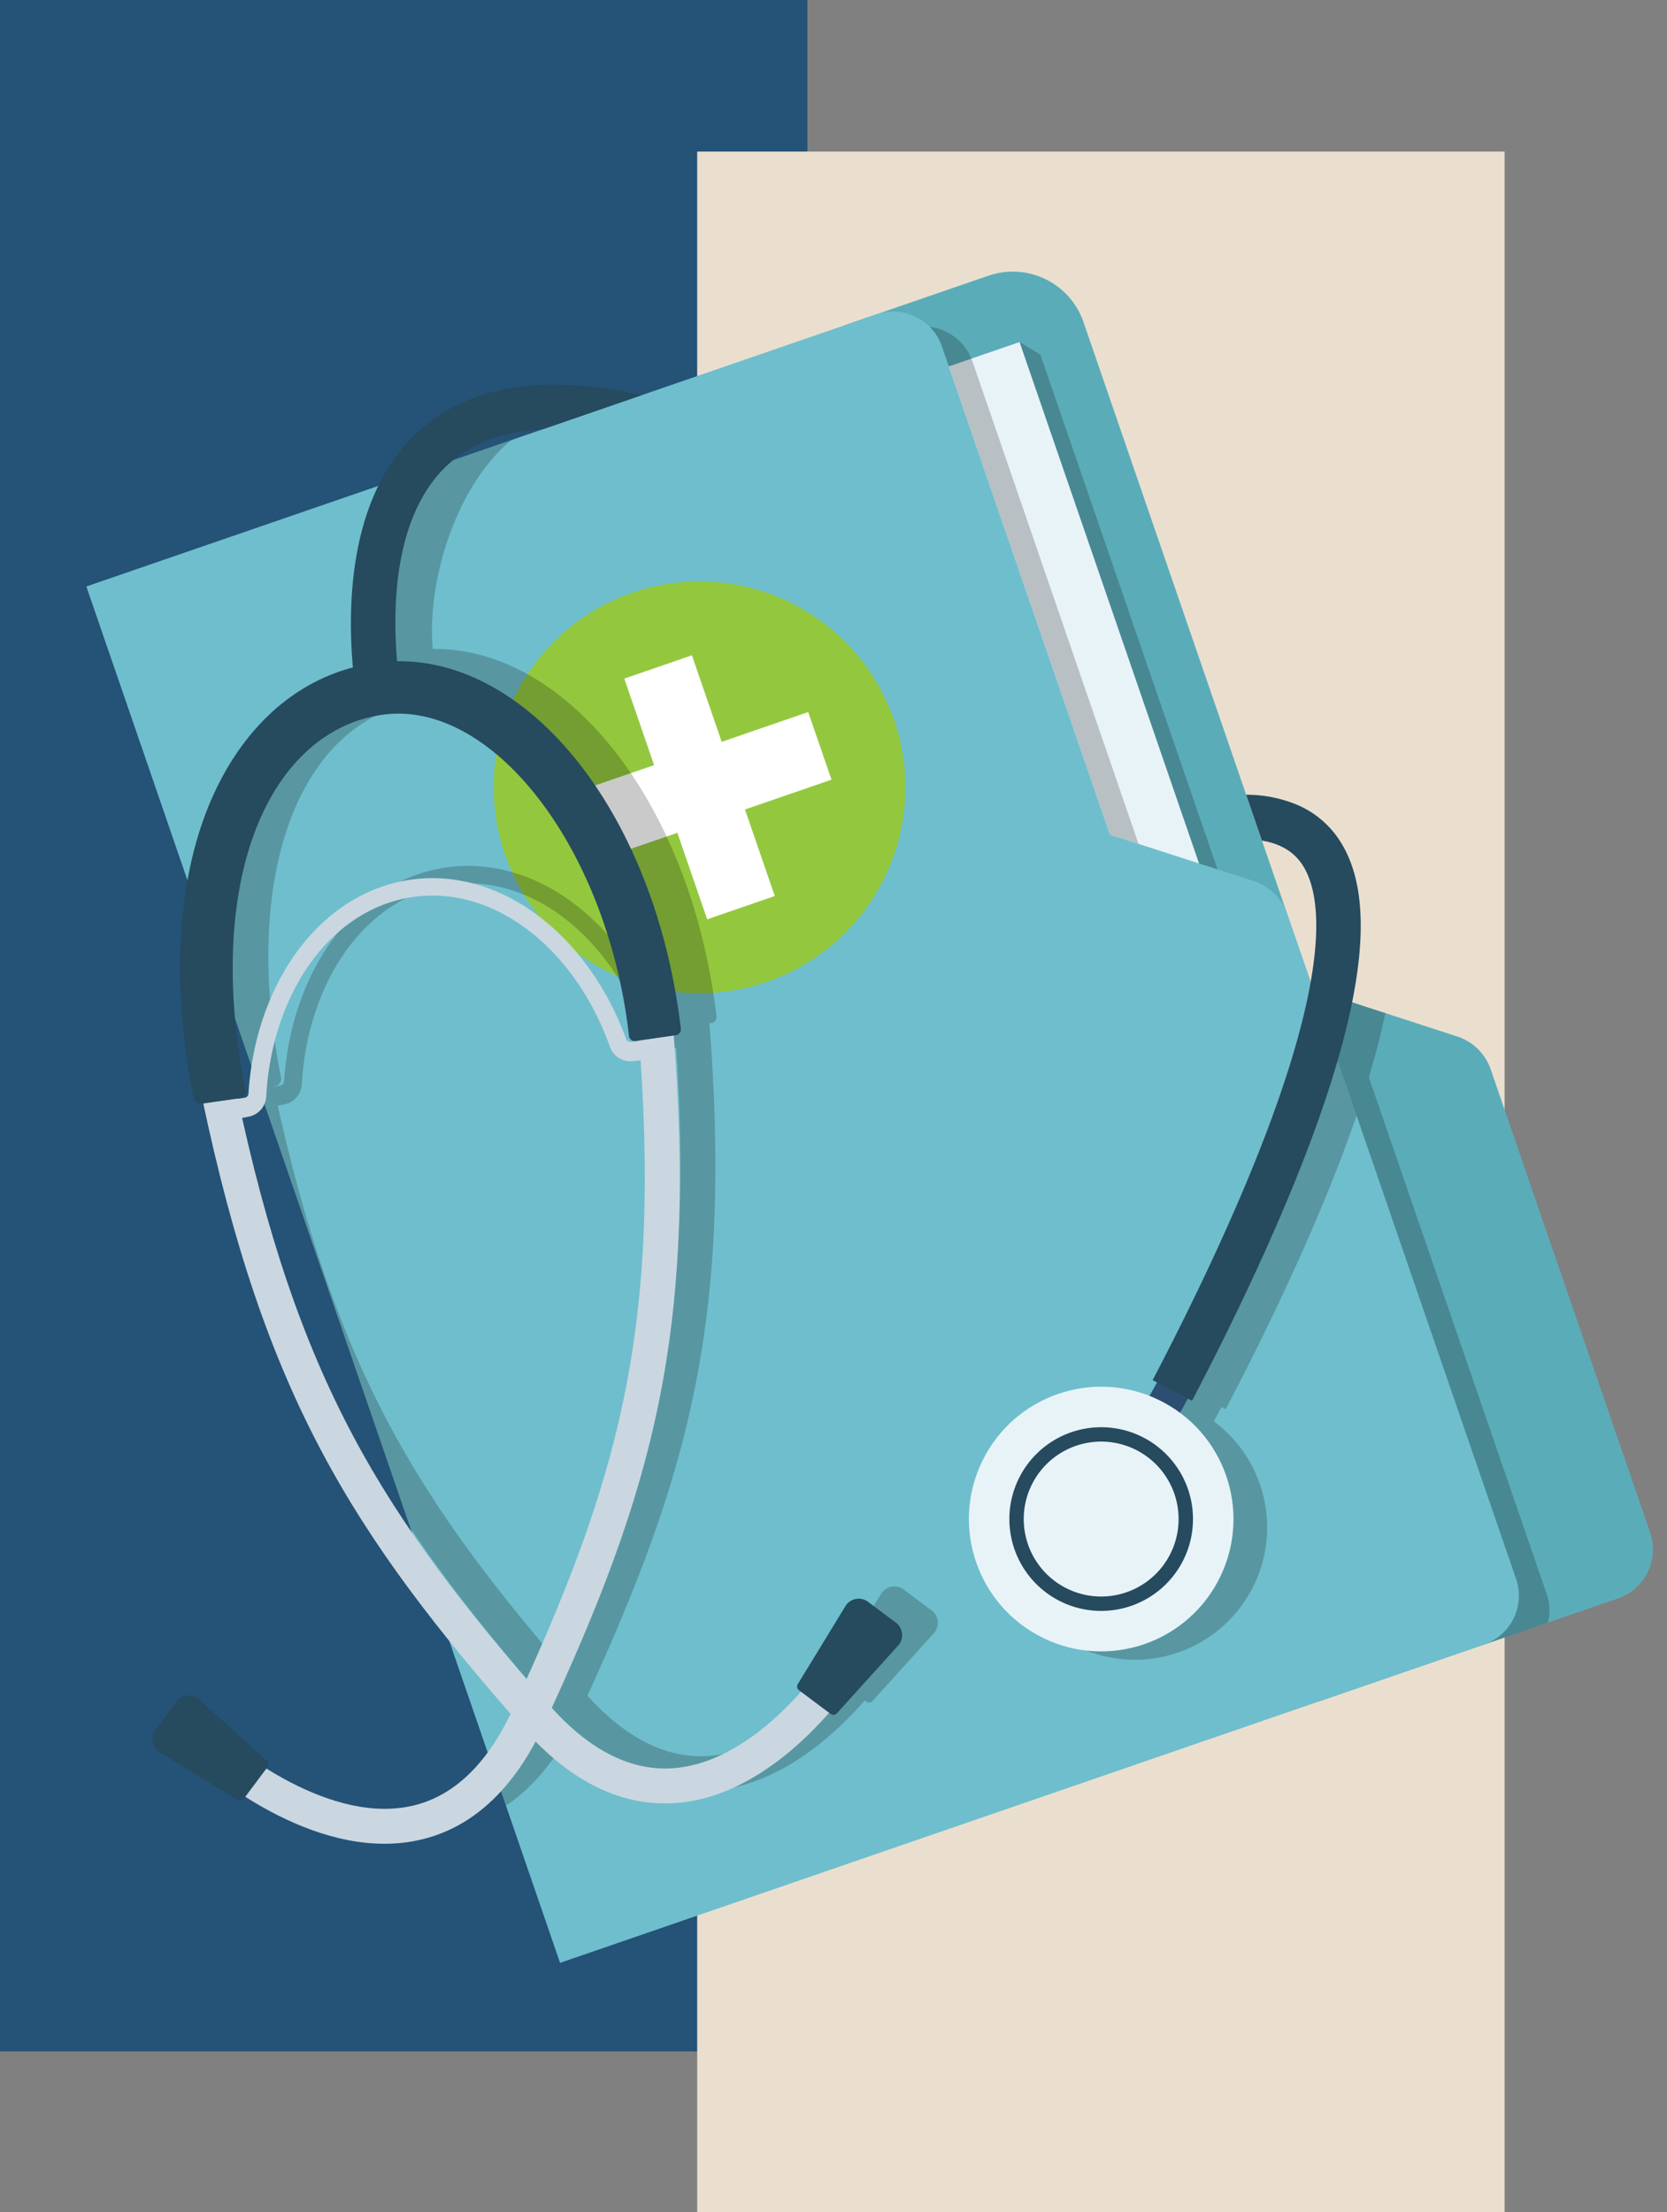 <svg xmlns="http://www.w3.org/2000/svg" width="365.824" height="485.25" viewBox="0 0 365.824 485.25">
  <rect x="0" y="0" width="365.824" height="485.25" fill="#808080" stroke="none"/>
  <g id="Group_107" data-name="Group 107" transform="translate(-277.91 -225)">
    <rect id="Rectangle_30" data-name="Rectangle 30" width="177.187" height="450" transform="translate(277.91 225)" fill="#255277"/>
    <rect id="Rectangle_31" data-name="Rectangle 31" width="177.187" height="452" transform="translate(430.91 258.25)" fill="#eadfcf"/>
    <g id="Folder" transform="translate(228.034 365.238) rotate(-19)">
      <path id="Path_24" data-name="Path 24" d="M1260.05,255.644V363.114a11.353,11.353,0,0,1-11.353,11.353H1179.11V55.14h33.407a16.411,16.411,0,0,1,16.409,16.411V226.429l26.534,20A11.537,11.537,0,0,1,1260.05,255.644Z" transform="translate(-934.292 -43.693)" fill="#5bacb9"/>
      <path id="Path_25" data-name="Path 25" d="M1348.25,132.11l3.428,4.09V263.923h-3.428Z" transform="translate(-1068.314 -104.682)" opacity="0.21"/>
      <rect id="Rectangle_28" data-name="Rectangle 28" width="35.118" height="131.813" transform="translate(244.818 27.428)" fill="#e8f3f8"/>
      <path id="Path_26" data-name="Path 26" d="M1270.087,96.231V208.17l-5.278-3.959V90.956a11.357,11.357,0,0,0-1.13-4.946,11.36,11.36,0,0,1,6.407,10.223Z" transform="translate(-1001.303 -68.153)" opacity="0.21"/>
      <path id="Path_27" data-name="Path 27" d="M526.221,179.756V66.5A11.353,11.353,0,0,0,514.868,55.15H331.56V374.475H546a11.353,11.353,0,0,0,11.353-11.353V208.892a11.532,11.532,0,0,0-4.609-9.225l-26.516-19.909Z" transform="translate(-262.714 -43.701)" fill="#6fbecd"/>
      <path id="Path_28" data-name="Path 28" d="M1033.7,890.142q-3.407,5.758-8,12.136v119.814a11.255,11.255,0,0,1-1.767,6.077h-14.868a11.352,11.352,0,0,0,11.353-11.355V909.322c-14.843,19.079-34.316,38.535-48.125,51.57l-.694-.737-2.645,2.379a29.026,29.026,0,1,1-5.118-5.691l2.508-2.255-.75-.793c13.734-12.964,33.156-32.369,47.683-51.186,2.7-3.5,5.066-6.758,7.142-9.8V880.13l13.278,10.012Z" transform="translate(-725.79 -697.394)" opacity="0.21"/>
      <circle id="Ellipse_2" data-name="Ellipse 2" cx="45.163" cy="45.163" r="45.163" transform="translate(117.871 96.916) rotate(-45)" fill="#93c83e"/>
      <path id="Path_29" data-name="Path 29" d="M740.8,352.375h20.077V332.3h15.694v20.075h20.077V368.07H776.572v20.077H760.877V368.07H740.8Z" transform="translate(-586.986 -263.307)" fill="#fff"/>
      <path id="Path_30" data-name="Path 30" d="M429.679,321.812a3.453,3.453,0,0,0-4.975-1.1l-15.63,12.923a1.023,1.023,0,0,0-.193,1.364l.311.459c-8.295,4.657-20.52,9.617-31.686,6.8-9-2.267-16.126-9.42-21.186-21.257,37.3-39.146,57.093-68.34,73.335-130.75l.436.083a1.3,1.3,0,0,0,1.514-.995q.4-1.791.743-3.615c8.465-44.465-6.088-83.864-33.382-92.873,3.781-14.986,16.816-32.342,31.254-37.707H407.584c-10.371,10.36-15.663,25.5-18.225,35.836-10.072-.735-20.052,2.222-29.132,8.681-12.578,8.949-22.407,23.759-28.667,42.816V273.526c3.841,14.631,9.135,29.354,15.786,45.759-5.211,5.267-10.489,8.839-15.786,10.695v8.031c6.48-1.736,12.831-5.473,19-11.187,6,12.495,14.43,20.179,25.108,22.857,13.9,3.5,28.4-2.467,37.854-7.863l.235.343a1.025,1.025,0,0,0,1.341.322l17.758-9.79a3.456,3.456,0,0,0,.8-5.035ZM334.708,172.174l.3.058a1.6,1.6,0,0,0,1.889-1.362c.081-.6.164-1.2.253-1.8,4.055-27.606,14.893-49.5,29.73-60.053,7.919-5.633,16.614-7.753,25.154-6.127,23.223,4.42,36.521,41.371,29.036,80.687-.226,1.19-.475,2.367-.737,3.534a1.292,1.292,0,0,0,1.019,1.559l.766.145-.013.05-1.821-.345a.939.939,0,0,1-.76-.907c-.448-24.321-13.743-44.741-33.407-48.485s-39.519,10.36-48.875,32.807a.961.961,0,0,1-1.063.577l-1.48-.282A.45.45,0,0,1,334.708,172.174ZM334.2,176.5l1.258.174a4.733,4.733,0,0,0,5.265-2.874c8.573-21.037,26.759-34.327,44.679-30.917s29.954,22.455,30.2,45.169a4.731,4.731,0,0,0,3.841,4.607l1.553.365c-15.238,56.264-33.949,84.252-67.848,120.19C334.824,267.335,327.7,234.431,334.2,176.5Z" transform="translate(-262.714 -43.693)" opacity="0.21"/>
      <rect id="Rectangle_29" data-name="Rectangle 29" width="25.912" height="7.653" transform="matrix(0.743, -0.669, 0.669, 0.743, 217.883, 267.689)" fill="#2b4e72"/>
      <circle id="Ellipse_3" data-name="Ellipse 3" cx="29.028" cy="29.028" r="29.028" transform="translate(171.767 277.385) rotate(-45)" fill="#e8f3f8"/>
      <path id="Path_31" data-name="Path 31" d="M933.114,1272.587a20.147,20.147,0,1,0,1.505-28.453A20.147,20.147,0,0,0,933.114,1272.587Zm27.612-24.838a16.992,16.992,0,1,1-24-1.271A16.991,16.991,0,0,1,960.726,1247.749Z" transform="translate(-735.275 -981.726)" fill="#264a5e"/>
      <path id="Path_32" data-name="Path 32" d="M1179.587,731.835c-14.914,19.317-34.719,39.112-48.709,52.317l-6.7-7.1c13.734-12.964,33.156-32.369,47.683-51.186,19.436-25.177,21.753-38.2,20.274-44.691-.8-3.488-3.013-6.2-6.737-8.214V662.32a28.777,28.777,0,0,1,10.327,6.162,20.859,20.859,0,0,1,5.924,10.529c2.871,12.594-4.348,29.873-22.064,52.824Z" transform="translate(-890.767 -524.807)" fill="#264a5e"/>
      <path id="Path_33" data-name="Path 33" d="M266.836,606.975c-8.056,64.69-.019,98.454,21.043,149.671,5.081,12.356,12.331,19.8,21.552,22.12,19.143,4.829,41.4-13.2,41.627-13.381l4.863,5.911c-1.026.845-25.492,20.646-48.329,14.9-11.716-2.94-20.729-11.9-26.79-26.636-21.589-52.5-29.827-87.132-21.56-153.528l7.6.945Z" transform="translate(-202.909 -480.204)" fill="#cad7e0"/>
      <path id="Path_34" data-name="Path 34" d="M183.406,690.9l7.412,1.91c-16.7,64.791-37.084,93.971-76.452,134.873-11.048,11.478-22.725,16.5-34.7,14.932-23.453-3.038-38.83-30.446-39.476-31.613l6.694-3.71c.141.251,14.249,25.191,33.8,27.737,9.428,1.227,18.906-3.031,28.171-12.657,38.4-39.9,58.282-68.35,74.554-131.477Z" transform="translate(-31.84 -547.453)" fill="#cad7e0"/>
      <path id="Path_35" data-name="Path 35" d="M303.45,494.706l1.464.2a4.731,4.731,0,0,0,5.263-2.874c8.575-21.037,26.761-34.327,44.681-30.915s29.954,22.453,30.2,45.169a4.734,4.734,0,0,0,3.841,4.607l1.7.4,1.059-4.177-1.921-.365a.937.937,0,0,1-.76-.907c-.448-24.321-13.743-44.741-33.407-48.485s-39.519,10.361-48.875,32.807a.958.958,0,0,1-1.063.577L304,490.433l-.55,4.275Z" transform="translate(-240.441 -361.927)" fill="#cad7e0"/>
      <path id="Path_36" data-name="Path 36" d="M12.646,1199.066l9.79,17.758a1.023,1.023,0,0,1-.322,1.341l-7.167,4.875a1.021,1.021,0,0,1-1.364-.2L.662,1207.217a3.456,3.456,0,0,1,1.1-4.977l5.849-3.978a3.454,3.454,0,0,1,5.033.8Z" transform="translate(0 -948.902)" fill="#264a5e"/>
      <path id="Path_37" data-name="Path 37" d="M679.269,1331.722l-15.628,12.92a1.024,1.024,0,0,0-.2,1.364l4.875,7.167a1.027,1.027,0,0,0,1.341.322l17.758-9.789a3.456,3.456,0,0,0,.8-5.033l-3.978-5.849a3.456,3.456,0,0,0-4.977-1.1Z" transform="translate(-525.552 -1054.705)" fill="#264a5e"/>
      <path id="Path_38" data-name="Path 38" d="M264.182,307.026l8.126,1.547a1.6,1.6,0,0,0,1.889-1.362c.081-.6.164-1.2.253-1.8,4.057-27.606,14.893-49.494,29.73-60.053,7.919-5.633,16.614-7.751,25.154-6.125,23.223,4.42,36.519,41.369,29.036,80.687-.226,1.19-.475,2.367-.739,3.534a1.293,1.293,0,0,0,1.019,1.559l8.739,1.663a1.3,1.3,0,0,0,1.516-.994c.262-1.2.511-2.4.743-3.615,8.944-47-7.819-88.336-38.168-94.112-11.687-2.224-23.428.559-33.957,8.05-17.632,12.545-29.859,36.6-34.433,67.738q-.109.747-.206,1.485A1.616,1.616,0,0,0,264.182,307.026Z" transform="translate(-208.288 -180.034)" fill="#264a5e"/>
      <path id="Path_39" data-name="Path 39" d="M645.732,11.447H622.687c-8.488-2.458-16-2.213-22.463.752-16.091,7.381-22.737,29.73-25.118,40.962-3.216-.536-6.445-1-9.636-1.673,2.654-12.763,10.425-38.863,30.685-48.159,13.834-6.347,30.494-3.613,49.577,8.118Z" transform="translate(-448.059 0)" fill="#264a5e"/>
    </g>
  </g>
</svg>
